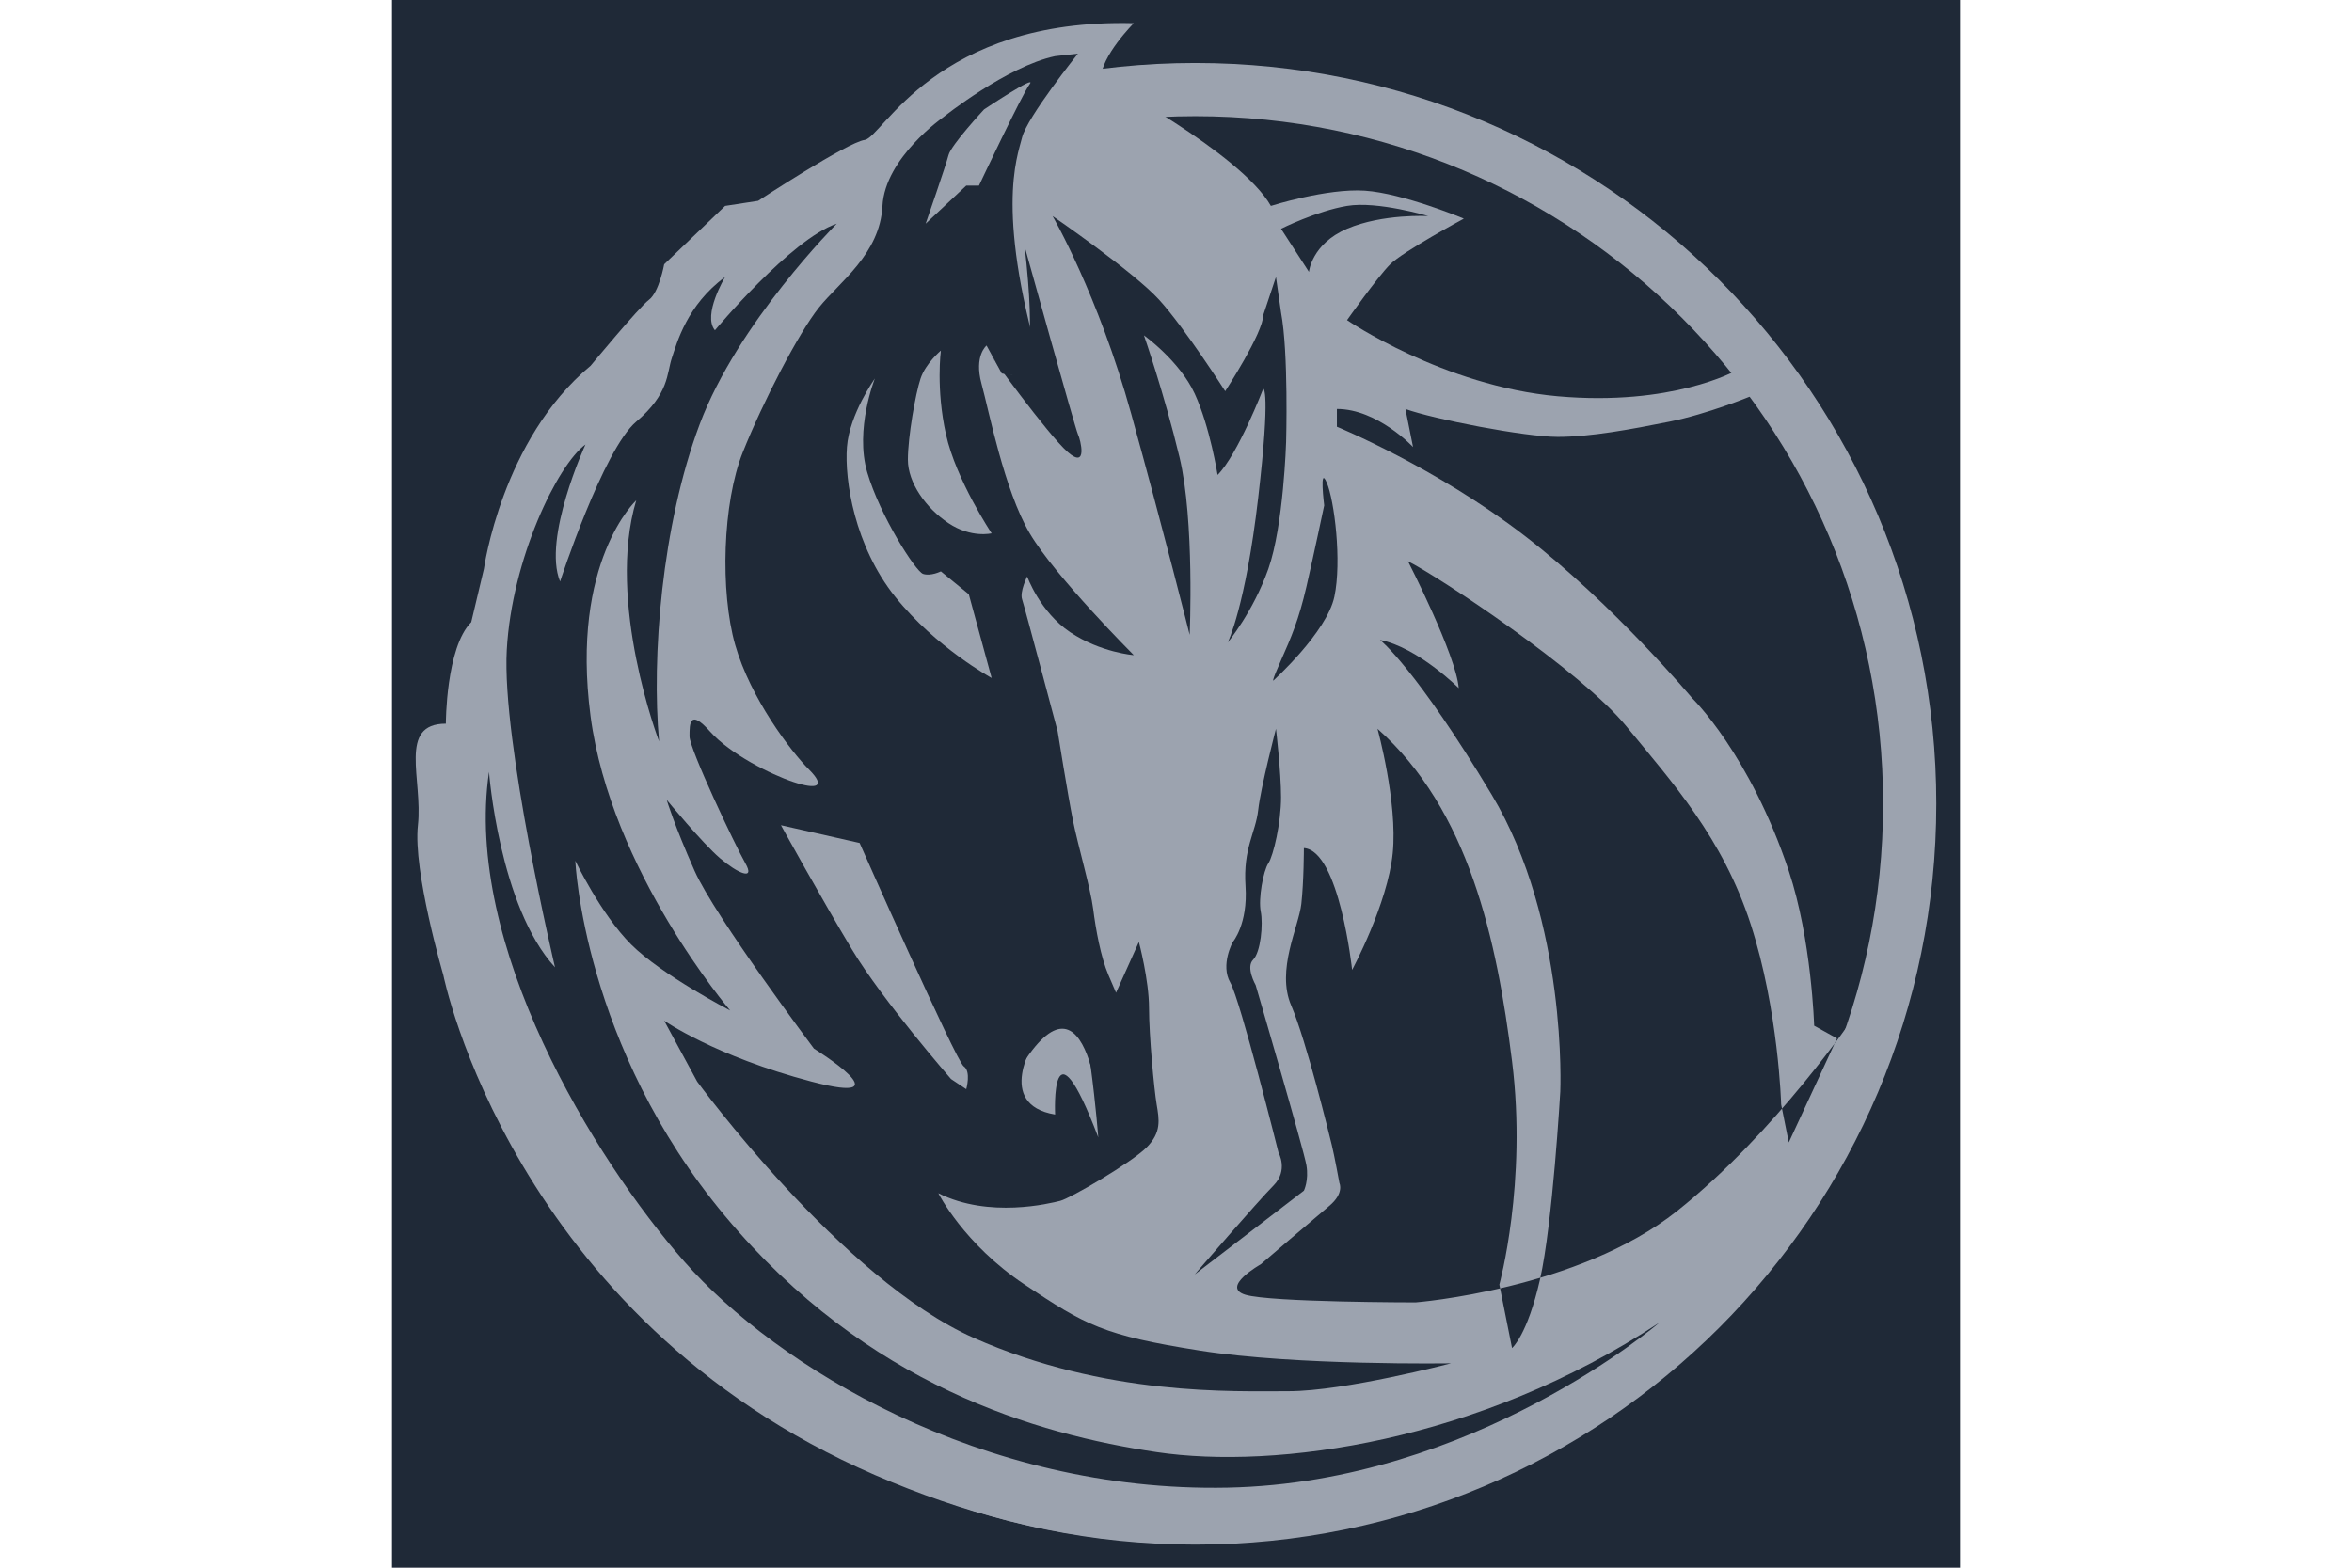 <svg xmlns="http://www.w3.org/2000/svg" width="600" height="400" viewBox="0 0 192.756 192.756">
    <path fill-rule="evenodd" clip-rule="evenodd" fill="#1F2937" d="M0 0h192.756v192.756H0V0z" />
    <path d="M186.572 98.834c0 48.5-39.318 87.816-87.818 87.816s-87.818-39.316-87.818-87.816c0-48.501 39.317-87.818 87.818-87.818 48.5 0 87.818 39.317 87.818 87.818z" fill-rule="evenodd" clip-rule="evenodd" fill="#1F2937" />
    <path d="M189.842 98.834c0 50.307-40.781 91.088-91.088 91.088-25.153 0-47.925-10.195-64.409-26.68s-26.68-39.256-26.68-64.408c0-50.307 40.782-91.089 91.088-91.089 25.152 0 47.926 10.196 64.408 26.68 16.485 16.484 26.681 39.256 26.681 64.409zm-6.541 0c0-23.348-9.463-44.485-24.762-59.785-15.301-15.3-36.438-24.763-59.785-24.763-46.694 0-84.548 37.854-84.548 84.548 0 23.348 9.463 44.484 24.763 59.783 15.3 15.301 36.438 24.764 59.785 24.764 46.695 0 84.547-37.854 84.547-84.547z" fill="#9CA3AF" />
    <path d="M91.191 2.85s-4.057 4.057-4.057 6.866c0 0 17.163 9.049 20.909 15.603 0 0 6.865-2.184 11.547-1.873 4.68.312 12.17 3.433 12.17 3.433s-7.49 4.057-9.051 5.617-5.305 6.866-5.305 6.866 11.859 8.114 25.902 9.362c14.043 1.249 21.844-3.121 21.844-3.121l2.811 1.248-.938 1.873s-5.305 2.185-9.986 3.121c-4.682.937-9.674 1.873-13.73 1.873s-15.291-2.185-18.725-3.433l.936 4.681s-4.369-4.681-9.361-4.681v2.184s12.17 4.993 23.094 13.419c10.922 8.425 20.596 19.972 20.596 19.972s7.076 6.872 11.859 21.22c2.809 8.426 3.121 19.037 3.121 19.037l2.807 1.561-5.928 12.795-.936-4.682s-.312-11.547-3.746-22.156c-3.434-10.611-9.674-17.477-15.291-24.342-5.617-6.865-23.094-18.412-26.838-20.284 0 0 5.928 11.546 6.24 15.603 0 0-4.992-4.993-9.674-5.929 0 0 4.369 3.433 13.732 19.037 9.361 15.604 8.426 36.512 8.426 36.512s-.938 16.229-2.496 23.094c-1.562 6.865-3.434 8.426-3.434 8.426l-1.561-7.803s3.432-12.482 1.561-27.461c-1.873-14.98-5.307-30.896-16.541-40.881 0 0 2.496 9.049 1.873 15.292-.623 6.24-4.992 14.355-4.992 14.355s-1.561-14.668-5.93-14.98c0 0 0 4.057-.312 6.865s-3.121 8.115-1.248 12.484 4.682 15.914 4.992 17.164c.312 1.248.938 4.68.938 4.68s.623 1.248-1.25 2.809c-1.871 1.561-8.424 7.178-8.424 7.178s-4.994 2.811-1.873 3.746 20.908.936 20.908.936 19.973-1.561 32.145-11.234c12.17-9.674 21.844-24.029 21.844-24.029l-4.057 17.787s-6.242 18.1-23.094 28.711c-16.852 10.609-48.682 29.334-93.308 9.986-44.626-19.35-53.052-61.479-53.052-61.479s-3.745-12.795-3.121-18.412C3.811 95.846.69 88.98 6.62 88.98c0 0 0-9.362 3.121-12.483l1.56-6.553s2.185-15.916 13.107-24.965c0 0 5.93-7.178 7.178-8.114 1.248-.936 1.872-4.369 1.872-4.369l7.49-7.178 4.057-.624s10.922-7.177 13.106-7.49c2.185-.312 8.738-14.979 33.08-14.354z" fill-rule="evenodd" clip-rule="evenodd" fill="#9CA3AF" />
    <path d="M99.305 166.061c-11.859-1.871-14.043-3.119-21.533-8.113-7.49-4.992-10.61-11.234-10.61-11.234 6.241 3.121 13.73 1.248 14.979.938 1.249-.312 8.738-4.682 10.61-6.555s1.56-3.432 1.249-5.305c-.312-1.873-.937-8.426-.937-11.859 0-3.432-1.248-8.113-1.248-8.113l-2.809 6.242-.937-2.186c-.936-2.184-1.56-5.617-1.873-8.113-.312-2.496-1.872-7.803-2.497-10.922-.624-3.121-1.872-10.923-1.872-10.923S77.77 74.626 77.458 73.69c-.312-.937.624-2.809.624-2.809s1.561 4.369 5.305 6.865 7.802 2.809 7.802 2.809-9.674-9.674-12.795-14.979c-3.121-5.305-4.993-14.979-5.929-18.412-.937-3.433.625-4.681.625-4.681l1.872 3.433 5.305.936c-6.241-20.597-3.433-27.462-2.809-29.959.624-2.496 6.866-10.298 6.866-10.298l-2.809.312c-5.929 1.248-13.731 7.49-13.731 7.49s-7.178 4.993-7.49 10.922-5.305 9.362-7.802 12.483-6.866 11.547-9.362 17.788c-2.497 6.241-2.809 17.164-.937 23.717 1.873 6.553 6.865 13.107 9.05 15.291 2.185 2.184.937 2.496-1.872 1.561-2.809-.936-7.802-3.433-10.298-6.241-2.497-2.809-2.497-.937-2.497.624 0 1.56 5.617 13.418 6.865 15.604 1.249 2.184-.936 1.248-3.121-.625-2.185-1.871-6.553-7.178-6.553-7.178s.936 3.121 3.433 8.738c2.496 5.617 14.667 21.846 14.667 21.846s11.546 7.178-.312 4.057-18.1-7.49-18.1-7.49l4.058 7.49s17.788 24.342 34.015 31.52c16.228 7.178 31.832 6.553 38.697 6.553s19.973-3.432 19.973-3.432-19.036.309-30.893-1.564zM79.02 127.99c2.809-5.617 6.241-1.561 6.865 3.119.652 4.891.937 8.738.937 8.738-5.93-15.604-5.305-2.809-5.305-2.809-7.49-1.247-2.497-9.048-2.497-9.048zM68.41 19.077c.312-1.248 4.369-5.618 4.369-5.618s6.554-4.369 5.617-3.12c-.936 1.248-6.241 12.482-6.241 12.482h-1.561l-4.993 4.681c0 .001 2.496-7.176 2.809-8.425zm-3.433 27.462c.625-1.873 2.497-3.433 2.497-3.433s-.624 4.681.624 10.298c1.249 5.617 5.618 12.171 5.618 12.171s-2.497.624-5.305-1.249-4.993-4.993-4.993-7.802c-.001-2.807.935-8.112 1.559-9.985zm-9.05 8.426c.312-4.057 3.433-8.426 3.433-8.426s-2.497 6.242-.937 11.546c1.561 5.305 5.93 12.171 6.866 12.483.936.312 2.184-.312 2.184-.312l3.433 2.809 2.809 10.298s-6.866-3.745-11.858-9.986c-4.994-6.241-6.242-14.355-5.93-18.412zm.624 61.789c-3.745-6.24-8.738-15.291-8.738-15.291l9.674 2.186s11.858 26.838 12.794 27.461c.937.625.312 2.809.312 2.809l-1.873-1.248c.002-.001-8.425-9.675-12.169-15.917z" fill-rule="evenodd" clip-rule="evenodd" fill="#1F2937" />
    <path d="M40.948 34.056s-2.809 4.681-1.249 6.554c0 0 9.362-11.234 14.979-13.107 0 0-12.171 12.171-16.852 24.654-4.681 12.482-5.929 28.71-4.993 39.008 0 0-6.554-17.164-2.809-29.646 0 0-8.114 7.489-5.617 26.526 2.497 19.036 17.164 36.2 17.164 36.2s-8.426-4.369-12.171-8.113c-3.745-3.746-6.866-10.299-6.866-10.299s.937 22.781 18.413 43.689c17.476 20.91 38.384 26.838 53.052 29.023 14.667 2.184 39.631-1.248 61.79-15.916 0 0-22.781 19.662-53.051 20.285-30.272.623-55.55-14.98-66.784-27.775-11.234-12.793-27.15-39.008-24.029-60.229 0 0 1.249 16.539 8.114 24.029 0 0-6.554-27.774-5.929-39.009s6.242-22.781 9.674-25.278c0 0-5.306 11.547-3.121 16.852 0 0 5.305-16.228 9.362-19.66s3.745-5.929 4.369-7.802 1.873-6.553 6.554-9.986z" fill-rule="evenodd" clip-rule="evenodd" fill="#1F2937" />
    <path d="M75.587 117.691l-.625-14.98s.312-4.367-.624-7.489c-.936-3.121 0-9.05 0-9.05l1.873 4.681s.624 2.809.624 4.057c0 1.248.625 4.992 2.185 8.113 1.561 3.121 4.369 16.229 4.369 16.229s-4.057-3.434-7.802-1.561zM77.147 131.422s.625-6.242 1.561-7.178 4.681-4.057 6.866.312c2.184 4.369 2.809 8.738 1.56 14.043 0 .001-1.249-21.533-9.987-7.177zM109.291 28.127l3.432 5.305s.312-3.433 4.682-5.305c4.369-1.873 9.986-1.561 9.986-1.561s-6.24-1.873-9.986-1.249c-3.745.626-8.114 2.81-8.114 2.81zM102.426 48.099s4.68-7.177 4.68-9.361l1.561-4.682.625 4.369c.936 4.993.623 15.916.623 15.916s-.311 10.299-2.184 15.604c-1.873 5.305-4.992 9.05-4.992 9.05s2.184-4.369 3.744-17.788.623-13.419.623-13.419-3.121 8.114-5.617 10.61c0 0-.936-5.93-2.809-9.986-1.872-4.057-6.241-7.178-6.241-7.178s2.497 7.178 4.369 14.979 1.249 21.845 1.249 21.845-3.121-12.482-7.178-27.15c-4.057-14.667-9.674-24.341-9.674-24.341s9.986 6.865 13.106 10.298c3.121 3.433 8.115 11.234 8.115 11.234zM73.403 43.418s7.178 11.547 4.369-13.107c0 0 6.241 22.469 6.553 23.093s1.249 4.369-1.248 2.185-9.674-12.171-9.674-12.171zM114.596 62.143s-.625-4.994.312-2.809c.936 2.185 1.871 9.674.936 14.043-.936 4.369-7.49 10.298-7.49 10.298s-.312.312.938-2.497c1.248-2.808 2.186-4.993 3.121-9.05s2.183-9.985 2.183-9.985zM98.68 156.699l13.42-10.297s.625-1.25.312-3.121c-.312-1.873-6.242-22.158-6.242-22.158s-1.248-2.184-.312-3.119c.938-.938 1.248-4.369.938-5.93-.312-1.561.311-4.994.936-5.93.623-.936 1.561-4.994 1.561-8.113 0-3.121-.625-8.426-.625-8.426s-1.871 7.178-2.184 9.987-1.873 4.68-1.561 9.361-1.561 6.865-1.561 6.865-1.561 2.809-.312 4.992c1.248 2.186 5.93 20.91 5.93 20.91s1.248 2.184-.625 4.057c-1.873 1.873-9.675 10.922-9.675 10.922z" fill-rule="evenodd" clip-rule="evenodd" fill="#1F2937" />
</svg>